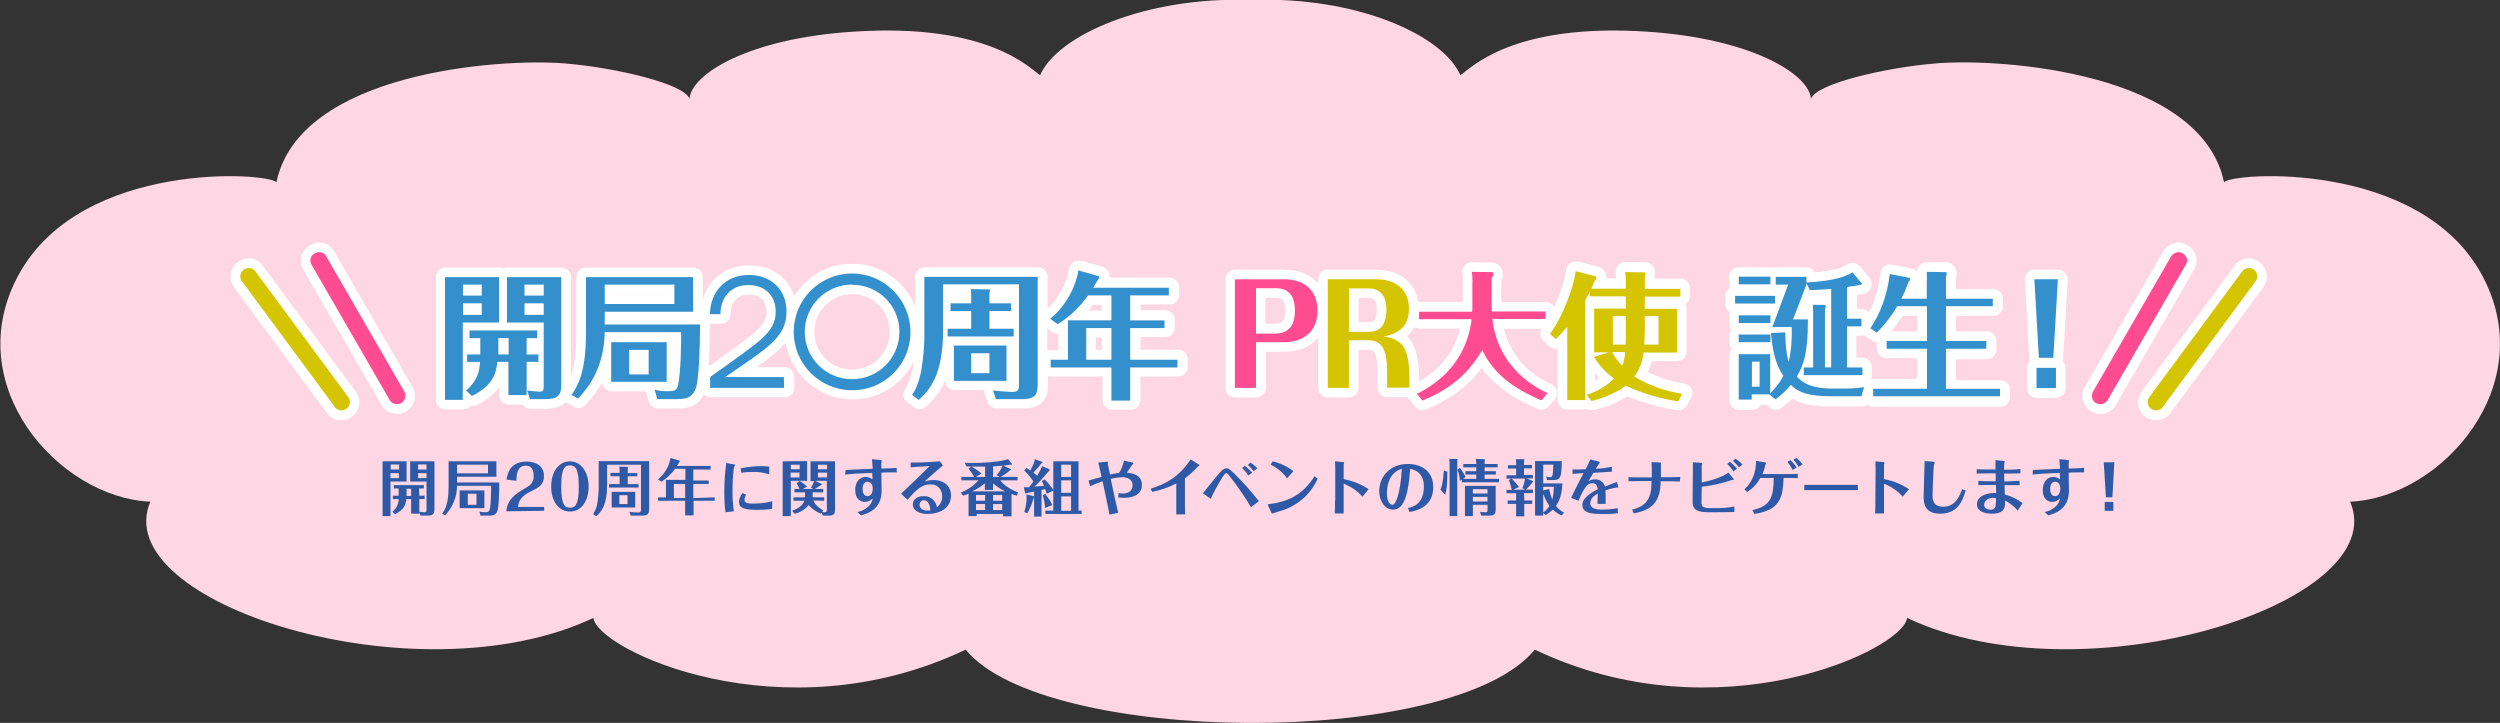 <svg enable-background="new 0 0 1041 301" height="301" viewBox="0 0 1041 301" width="1041" xmlns="http://www.w3.org/2000/svg"><rect x="0" y="0" width="1041" height="301" fill="#333333" stroke="none"/><g clip-rule="evenodd" fill-rule="evenodd"><path d="m978.6 208.9c18.1 42.2-111.1 83.1-184.5 48.4-1.4 13.2-78.7 49.7-155 13.2-33.9 41.5-204.5 39.9-237 0-76.4 36.5-153.6 0-155-13.2-73.4 34.7-202.6-6.2-184.5-48.4-38.2-1.6-80.3-49-54.5-95.1 26.4-47.2 103.8-42 107-37.9 9.6-45.8 92.7-51.7 120-49.5 21.8 1.8 50.4 8.7 52 14.8.7-10.4 24.7-25.2 68-28 56.7-3.8 73.9 15.5 78 18.1 7.2-16.6 44-32.9 88-31.3 44-1.6 79.8 14.7 87 31.3 4.1-2.6 21.3-21.9 78-18.1 43.3 2.9 67.3 17.7 68 28 1.6-6.1 30.2-13 52-14.8 27.3-2.3 110.4 3.7 120 49.5 3.3-4.1 80.7-9.3 107 37.9 25.7 46.2-16.4 93.5-54.5 95.1z" fill="#ffd6e3"/><path d="m170.8 192.1v8.4h6.8v11.7c0 .8 0 1.1-.8 1.1s-1.5-.1-2.3-.2l.6 1.6h2.8c1.7 0 3-.2 3-2.5v-20.1zm3.7 11.3h2v-1.4h-12.5v1.4h2v3h-2.4v1.4h2.4c0 2.1-1 4-2.6 5.3l1.1 1c4.1-2 4.5-4.4 4.7-6.3h2v6.1h3.4v-6.1h2.2v-1.4h-2.2zm-.4-7.9v-2.1h3.5v2.1zm3.5 1.5v2.1h-3.5v-2.1zm-6.4 9.5h-1.9v-3h1.9zm-11.9-14.4v22.8h3.3v-14.4h6.7v-8.4zm3.4 3.4v-2.1h3.5v2.1zm3.4 1.5v2.1h-3.5v-2.1zm24.2 3.9v-2.4h16.4v-6.4h-19.9v10.4c0 7.5-1.6 9.9-2.7 11.4l1.2.7c3.2-3.3 5-7.7 5-12.3h14.2c0 1.5 0 7.7-.6 9.9-.3 1-.8 1.1-1.9 1.1-.8 0-1.6-.1-2.4-.3l.5 1.7h3.6c1.6 0 2.9-.2 3.5-2.2.5-1.6.7-7.4.7-11.6zm12.9-7.4v3.6h-12.9v-3.6zm-1.5 10.7h-10.3v7.4h10.3zm-3.3 6h-3.6v-4.6h3.6zm28.2 2.5v-1.6h-10.9c.2-1.4.4-3.7 4.2-5.9 3.2-1.8 6.6-2.4 6.6-7 0-5.4-5.3-6-7.1-6-7.3 0-8.1 5.3-8.5 7.5l4.1.5c.1-2.6.3-6.3 4-6.3 3.2 0 3.2 3.5 3.2 4.1.2 2-.9 3.9-2.7 4.8-5.9 3.4-8.1 5.4-8.7 10.1zm18.5-10.1c0-6-3.1-10.5-7.8-10.5-4.3 0-7.8 3.9-7.8 10.6 0 5.9 3.1 10.3 7.8 10.3 4.5.1 7.8-4.1 7.8-10.4zm-4.1 0c0 7.5-1.4 8.8-3.6 8.8-2.1 0-3.7-.9-3.7-8.7 0-7.7 1.4-8.9 3.6-8.9 2.4 0 3.7 1.5 3.7 8.8zm13.7 2.2v6.5h9.8v-6.5zm6.6 1.4v3.7h-3.4v-3.7zm.1-9.2v-1.8c0-.2.1-.4.1-.6 0-.1-.1-.2-.2-.2l-3.4-.1c.1.6.1 1.5.1 1.8v.8h-3.8v1.4h3.8v3.3h-4.4v1.4h12.3v-1.4h-4.5v-3.3h4v-1.3zm-12.1-4.9v11.6c-.1 1.8-.2 3.5-.5 5.3-.2 1.8-.8 3.5-1.8 5.1l1.3.9c2-1.8 4.5-4.6 4.5-12.9v-8.6h14.1v18.5c0 1-.1 1.4-1.3 1.4s-2.3-.1-3.5-.3l.5 1.6h4.9c2.7 0 2.8-1.2 2.8-3.2v-19.5h-21zm39.4 15.3v-5.9h6.4v-1.4h-6.4v-4.6h7.2v-1.5h-14c.2-.2.8-1.4.9-1.5s.2-.2.3-.4c0-.1-.1-.2-.1-.3l-3.8-1.1c-.6 3.5-2.5 6.7-5.2 8.9l1.4 1c2.2-1.4 4.1-3.2 5.7-5.4h4.3v4.6h-8.1v7.3h-3.3v1.4h11.3v6.1h3.5v-6.1h8.8v-1.4zm-8.1 0v-5.9h4.7v5.9zm39.7-13.1c-1-.1-2-.2-2.9-.2-3 0-6 .3-9 .9l.3 1.9c1.6-.3 3.1-.4 4.7-.4 2.3-.1 4.6.3 6.9 1zm-17.9-1.5c-.5 3.9-.8 7.9-.8 11.9 0 2.9.1 5.8.5 8.6l3.5-.4c-.4-2.7-.6-5.5-.6-8.3 0-5.8.5-9.9.8-10.4.1-.2.2-.3.3-.5 0-.2 0-.3-.8-.4zm19.2 15.9c-2.6.7-5.3 1-8 1-2.4 0-3.6-.3-3.6-1.6 0-.7.3-1.5.7-2.1l-1.5-.7c-.9 1-1.4 2.4-1.5 3.7 0 2.5 2.2 3.3 7.5 3.3 2.1 0 4.2-.1 6.3-.4zm13.3-.2c-.4 1.2-1.3 2.8-5.1 4.2l1.1 1.2c2.3-.5 4.4-1.8 5.8-3.6 1.4 1.6 3.2 2.8 5.1 3.6l.4-.4.4 1.2h2.4c1.5 0 2.7-.2 2.7-2.3v-20.3h-10.2v8.2h1.5c-.3 1-.8 1.9-1.3 2.8l1 .5h-4.4l1.8-1c-1-.9-2-1.7-3.1-2.3l-1.3.9c.5.8.9 1.6 1.2 2.4h-2.1v1.4h4.4v2.1h-4.8v1.4zm9.5-11.7v2h-3.8v-2zm-1.2 11.7v-1.4h-4.8v-2.1h4.4v-1.4h-3.5c.4-.2 2.2-1.4 2.6-1.6.2-.1.3-.2.3-.4 0 0 0-.1-.1-.1l-2.7-1.3h4.9v12c0 .7 0 1.1-.9 1.1-.4 0-.8 0-1.1-.1l.5-.6c-2.7-1.7-3.7-3-4.1-4.2zm-2.6-13.1v-1.9h3.8v1.9zm-14.7-3.3v22.8h3.4v-14.7h6.8v-8.2zm3.4 3.3v-1.9h3.7v1.9zm3.6 1.4v2h-3.7v-2zm19 .8c3-.3 5.2-.5 11.3-.7.1 1.5.1 2.2.1 2.7-.8-.6-1.8-1-2.8-1-2.6 0-4.4 2.1-4.4 5.5 0 3.7 2.2 4.9 4 4.9 1.3 0 2.5-.6 3.3-1.5-.2 1.3-.8 2.5-1.8 3.4-1.3 1.2-2.9 2-4.6 2.3l1.5 1.4c5.5-1.4 8.6-4.5 8.6-10.3 0-1.2-.1-6.4-.1-7.5 1.2-.1 3.7-.1 6.4-.1v-1.9c-2.5.2-2.6.2-6.4.3 0-.8 0-2.3 0-2.5 0-.1.2-.6.2-.7 0-.3-.6-.4-1-.4l-3.1-.3c.1 1.1.2 2.9.3 4-1.8.1-9.7.4-11.3.5zm9.4 3c1.2 0 2.1 1.1 2.1 2.7 0 .5 0 3.3-2.2 3.3-1.1 0-2-.9-2-3 0-1.7.6-3 2.1-3zm17.9-6c.9-.1 4.6-.4 7.9-.5-2.7 2.7-7.7 7.5-11.9 11.5l2.7 2.5c3.5-4 5.8-6.4 9.5-6.4 3.6 0 4.9 2.6 4.9 5 .1 1.8-.8 3.5-2.2 4.5-.3-2.7-2.8-4.8-5.5-4.6-3 0-4.5 1.6-4.5 3.5 0 1.8 1.7 3.9 6.1 3.9 5 0 9.8-2.3 9.8-7.7 0-3.6-2.6-6.4-7.3-6.4-1.3 0-2.5.2-3.7.6 2.2-2 4.8-4.3 7.6-6.7l-1.2-1.7c-2.3.2-8.5.6-12.2.5zm8.2 17.9c-.5.1-.9.1-1.4.1-1.7 0-3.1-1-3.1-2.4 0-1 .7-1.8 1.7-1.9h.1c1.8.1 2.5 1.8 2.7 4.2zm36.5-7.5c-4-1.5-6.2-3.4-7.4-5h7.2v-1.4h-7c1.4-.8 2.7-1.7 3.9-2.8.4-.1.5-.4.4-.4l-3.2-1.5c.4-.1 1-.1 2.1-.3.2 0 .6-.1.7-.1.7 0 .8 0 .8-.2v-.1l-1.6-2c-3.7 1.2-11 1.6-14.7 1.6-1.5 0-2.6-.1-3.4-.1l.7 1.5c1 0 1.4.1 2 .1l-1.1.9c.9 1 1.7 2.2 2.3 3.4h-5.3v1.4h7.1c-2 2.3-4.5 4-7.3 5.1l.9 1.3c.8-.2 1.5-.5 2.3-.8v9.3h3.4v-.9h11v1h3.5v-9.3c.7.3 1.5.5 2.2.7zm-13.7 3.5h-3.8v-2.4h3.8zm3.3-2.4h3.8v2.4h-3.8zm-3.3 6.3h-3.8v-2.5h3.8zm3.3-2.5h3.8v2.5h-3.8zm0-8.6c1.6 1.3 3.3 2.5 5.1 3.3h-13.8c1.9-.9 3.7-2 5.3-3.3v2.7h3.4zm2.8-2.7h-2.8v-4.4c1.5-.1 2.8-.2 4-.3-.6 1.4-1.4 2.7-2.5 3.9zm-6.1 0h-3.9l2.4-1.4c-1.3-1.2-2.7-2.1-4.2-2.9h5.7zm28.4 5.3c-1.1-1.5-2.3-3-3.6-4.3l-1.2.7c.3.6.7 1.3.9 2-3 .2-3.4.3-3.9.3 1.6-1.4 4.5-4.7 5.9-6.4.2-.1.4-.3.4-.6 0-.1 0-.1-.1-.2l-3.1-1.3c-.5 1.4-1.2 2.7-2 4-.4-.3-.9-.8-1.6-1.3 1.2-1.2 2.3-2.5 3.3-3.8.2-.1.4-.3.5-.5 0-.1 0-.2-.1-.2l-3.1-1.1c-.2 1.5-.6 2.2-1.9 4.7-.8-.6-1.1-.8-1.6-1.1l-.9 1.1c1.4 1.4 2.7 2.9 3.8 4.6-.4.5-1.2 1.6-1.8 2.4-.2 0-1.4 0-2.2 0l.6 2.5c0 .1.1.1.2.1.2 0 .3-.1.5-.2s2.6-.5 3-.6v10.4h3.1v-11.1c.3-.1.6-.1 1.6-.3.2.6.3 1 .5 1.9l2.8-1.3v8.3h-3.3v1.4h15.1v-1.4h-1.3v-20.5h-10.5zm7.4-3.9v5.2h-4.1v-5.2zm0-6.5v5.1h-4.1v-5.1zm0 13.2v6h-4.1v-6zm-18.2 7c1.1-1.9 1.9-3.9 2.5-6 .1-.2.2-.5.3-.8 0-.1-.1-.2-.2-.3l-3-.7c0 .3.1.6.1.9 0 2.2-.3 4.3-1 6.4zm6.4-7.5c.5 1.7.9 3.5 1 5.3l3-1.2c-.8-1.6-1.8-3.1-2.9-4.6zm31.4 7.3c-1.1-4.7-2.1-9.4-3.1-14.1 1.5-.4 3.1-.6 4.7-.7 2.6 0 4.4 1.1 4.4 3.4 0 2.2-1.7 3.4-4 3.4-.6 0-1.2-.1-1.8-.2l-.2 1.8c.8.1 1.7.2 2.5.2 4.1 0 7.4-1.6 7.4-5.4 0-4.5-4.7-4.9-6.3-5.1.7-.9 1.9-2.7 2.2-3.2.2-.2.4-.4.6-.7-.2-.3-.5-.4-.8-.4l-3.2-.7c-.4 1.8-1 3.6-2 5.1-1.3.2-2.5.4-3.8.7-.1-.6-.9-4.2-.9-4.5 0-.1.1-.5.1-.6 0-.2 0-.3-1-.2l-3.1.3c.4 1.3 1.2 5.3 1.4 6-.9.2-4.7 1.3-5.4 1.5l.6 2.4c1.7-.8 3.4-1.5 5.2-2.1.7 3.1 2.2 10.2 2.9 13.9zm14.2-8.7c3.5-.7 6.8-1.8 10-3.5v9.5 3.4h3.7c0-.3-.1-3-.1-3.4v-11.6c1.9-1.4 3.7-3.1 5.3-4.8.3-.2.5-.4.8-.7-.1-.2-.3-.3-.5-.4l-3.2-2c-4.8 7.1-9.9 10.1-16.7 12.2zm41.6-8c-.9-1-1.9-2-3.1-2.8l-1.1.9c1 .9 1.9 2 2.6 3.1zm2.2-1.8c-.9-.9-1.8-1.7-2.9-2.4l-1.1 1c.9.8 1.7 1.7 2.4 2.6zm.6 13.7c-3.1-4-6.5-7.7-7.4-8.6-4.8-5.1-5.3-5.1-6.1-5.1-1.3 0-2.4 1.3-4.4 3.7-.9 1-4.6 5.7-5.4 6.7l2.8 2c.1.1.3.2.5.2s.2-.1.2-.5c1.2-2.5 2.5-4.9 3.9-7.2.7-1.2 1.8-2.9 2.3-2.9.4 0 1 .7 1.7 1.6 3.1 4 6 8.2 8.6 12.6zm5.4 5.2c.8-.3 4.1-1.3 4.8-1.5 3.4-1.2 6.4-3.1 9-5.5 2.2-2.2 4-4.7 5.3-7.6l-1.3-1c-5 7.7-10.8 10.7-19.6 11.7zm9-17.7c-2.6-2-5.6-3.4-8.7-4.1l-.8 1.4c2.7 1.3 5.1 3.2 6.8 5.7zm17.3 12.2c0 1.6 0 3.8-.1 5.4h3.7c0-.6 0-5.1 0-5.3v-7.1c3 1.2 5.7 3 7.8 5.4l2.6-3.1c-3.1-2.1-6.7-3.5-10.4-4.2v-6c0-.1.2-.8.2-.9 0-.2-.4-.2-.5-.2l-3.3-.3c0 .7.1 1.5.1 3.2v13.1zm31 4.8c2.2-.4 9.9-1.7 9.9-10.3 0-7-5.2-9.7-10.6-9.7-7.6 0-11.9 5.5-11.9 11.3 0 4 2.3 7.7 5.8 7.7 4.9 0 6.4-7.3 7.1-17 5 1 5.7 4.9 5.7 7.4 0 7.5-4.9 8.6-6.6 8.9zm-3.2-18c-.5 10.3-2.6 15-3.8 15s-2.4-1.3-2.4-4.9c0-1.8.3-8.3 6.2-10.1zm35.7 15v2c0 .8 0 1.1-.9 1.1-.1 0-1 0-2.2-.2l.5 1.6h3.4c1.2 0 2.6-.1 2.6-2.3v-10.1h-12.8v12.6h3.3v-4.7zm-6.1-1.4v-1.9h6.1v1.9zm0-3.3v-1.8h6.1v1.8zm4.9-9.3v-1.6h5.4v-1.4h-5.4v-1.2c.1-.2.1-.4.1-.5s-.1-.2-.2-.3l-3.6-.1c.1.5.2 1.1.2 1.6v.5h-5.4v1.4h5.4v1.6h-4.5v1.4h4.5v1.8h-5.5l1.1-.8c-.7-1.3-1.5-2.6-2.4-3.8l-1 .8c.6 1.5.9 3 1 4.6l.8-.5v1.1h15.5v-1.4h-6v-1.8h4.7v-1.4zm-17-.3c-.1 1.3-.3 5.6-1.4 8l2 2.1c.7-2.4.8-4.6.9-9.6zm2.3-4.8c0 .4.1 1.2.1 2.1v21.7h3.2v-22.9c.1-.2.1-.4.1-.6 0-.1-.1-.2-.2-.3zm31.1 14.2h3.7v-1.4h-2.9c1.1-1.1 2.1-2.2 3-3.4 0-.1 0-.1-.1-.2l-2.7-1.1h2.7v-1.4h-3.7v-2.8h3.3v-1.4h-3.3v-1.6c.1-.2.1-.3.2-.5 0-.1-.1-.3-.2-.3h-3.4c.1.7.1 1.6.1 1.7v.8h-3.4v1.4h3.4v2.8h-4v1.4h2l-1 .6c.5 1.3.9 2.7 1.2 4.1h-2.2v1.4h4v3h-3.5v1.4h3.5v5.2h3.4v-5.2h3.3v-1.4h-3.3zm8 .3c.6 1.8 1.5 3.5 2.6 5.1-.7 1-1.6 2-2.6 2.7zm8.7 7.9c-1.3-.7-2.5-1.7-3.4-2.8 2.4-3.3 2.6-7.9 2.7-9.4h-8v-7.8h4.2c-.1 5.1-.5 5.2-1.4 5.2-.6 0-1.1-.1-1.6-.3l.4 1.5h2.5c3 0 3.6-.9 3.6-7.9h-11.1v22.7h3.4v-1.1l1 .9c1.1-.7 2.1-1.4 3-2.3 1.1 1 2.3 1.9 3.7 2.4zm-16.3-14.2c-.2 1.4-.5 2.7-1.1 4l1.3.6h-5.1l2.4-1.1c-.9-1.2-1.9-2.4-3-3.5zm7.6 4.9v-1.5h4.4c0 1.8-.2 3.6-.6 5.3-.6-1.4-1.1-2.9-1.3-4.4zm30.7-3.5c-1.2.4-2.9 1.1-5 1.9-.5-1.9-2.3-3.1-4.2-3-1 0-1.9.3-2.7.8 1-1.7 1.4-2.4 2.1-3.5 2.6-.2 5.6-.3 7.7-.5v-2c-2.2.4-4.5.7-6.7.8.3-.4 1.1-1.9 1.3-2.1.2-.1.3-.3.4-.5-.2-.3-.5-.4-.8-.5l-3.2-.8c-.6 1.4-1.2 2.8-2 4.1-2.1.1-3.6.1-5.4.1v1.8c2.2-.1 2.5-.2 4.6-.3-.1.2-3.7 7-5.2 10.3l3.1 1.2c2.7-6.5 4.2-7.3 5.8-7.3 1.8 0 2.1 1.7 2.2 2.5-5.6 2.9-6.4 5-6.4 6.6 0 2.6 2.3 3.7 7 3.7h3.6c1.4 0 2.8-.1 4.2-.3l-.1-2.1c-2.1.4-4.2.6-6.3.6-2.2 0-5.1-.2-5.1-2.7 0-2.2 2-3.3 3.1-4 0 2.2-.1 3.2-.1 4.3h3.4c0-3.3 0-4.1-.1-5.6 1.7-.6 3.5-1.1 5.4-1.3zm26.4-2.1c-1.8.1-3.4.1-4.2.1h-3.9c0-.9 0-5.4 0-5.5s.1-.3.1-.4-.1-.2-.5-.2l-3.5-.2c.1.9.1 2.7.1 3.7v2.7h-5.4c-1.4 0-2.6 0-4.3-.1v1.7c3-.1 3.3-.1 4.3-.1h5.3c-.1 4.4-.1 10.1-8.1 11.9l.7 1.6c7.5-1.5 11.1-4.6 11.2-13.4h3.9c.9 0 1.6 0 4.1.1zm8.9-4.8c0-.2.2-.7.2-.9 0-.1-.1-.2-.6-.2l-3.3-.2v3.3l-.1 13c0 2.7.8 4.5 6.6 4.5h2.5c.8 0 5.6 0 8.3-.1v-2.3c-2.5.5-5 .7-7.5.7h-2.5c-3.4 0-3.7-.9-3.7-2.5l.1-6.4c4.2-.5 8.4-1.4 12.5-2.8.3 0 .6-.1.9-.2-.1-.2-.1-.3-.3-.5l-2-2.4c-2.4 1.8-7 3.3-11.1 4.1zm14.7 1.3c-.9-1-1.9-2-3-2.8l-1.1.9c1 .9 1.9 2 2.6 3.1zm2.3-1.7c-.9-.9-1.9-1.7-2.9-2.4l-1.1.9c.9.8 1.7 1.7 2.5 2.7zm18.7-1.1c.8 1.1 1.6 2.2 2.1 3.4l1.7-1c-.7-1.2-1.6-2.2-2.6-3.1zm2.5-.9c.8.9 1.5 1.9 2.1 3l1.7-1c-.7-1-1.6-1.9-2.5-2.7zm-19.3 13.5c2.3-1.5 4.2-3.5 5.5-5.9h5.6c-.2 7.7-.9 11.6-8.9 13.4l.8 1.6c4.7-.8 8.5-1.9 10.6-6.1 1.1-2.2 1.4-4.6 1.6-8.9h1.8c1.3 0 2.8 0 4.1.1v-1.8c-.8.1-1.3.1-4.2.1h-10.5c.5-1.2.9-2.5 1.2-3.8 0-.1.3-.6.3-.8-.1-.2-.3-.3-.6-.3l-3.6-.6c0 7.3-3.6 10.7-4.8 11.8zm23.8-.8h6.4 9.6 6.3v-2.2c-2.1 0-4.4 0-6.4 0h-9.6c-.8 0-4.5 0-6.3 0zm29.6 4.3c0 1.6 0 3.8-.1 5.4h3.7c0-.6 0-5.1 0-5.3v-7.1c3 1.2 5.7 3 7.8 5.4l2.6-3.1c-3.1-2.1-6.7-3.5-10.4-4.2v-6c0-.1.2-.8.2-.9 0-.2-.4-.2-.5-.2l-3.3-.3c0 .7.1 1.5.1 3.2zm20.5-16.4c0 2.4-.4 12.8-.4 14.9 0 3.1.7 7 6.9 7 7.1 0 9.3-5 10.6-9.7l-1.5-.5c-.8 2.2-2.5 7.3-7.7 7.3-4.5 0-4.6-3.1-4.6-4.8 0-1.5.4-12 .6-12.6.1-.3.2-.6.3-1 0-.2-.1-.3-1.1-.4zm39.5 8.2c-2.6.2-5.7.3-6.3.3 0-2.1-.1-2.3-.1-3.3 3.1 0 4.5-.1 6.8-.1v-1.8c-2.3.3-5.2.3-6.8.3 0-1.1 0-2.5.1-2.8 0-.1.2-.5.2-.6s0-.2-.7-.3l-3.2-.3v3.9c-1.4 0-5.9 0-7.8-.1v1.8c2.1-.1 5.1-.1 7.9-.1v3.3c-2 0-5.3 0-7.2-.2v1.8c.7 0 2.9-.1 7.3-.1 0 .5.1 2.7.1 3.4-2.4-.2-8 .6-8 4.7 0 3 3.3 3.9 6.3 3.9 5.6 0 5.5-3.1 5.4-5.5 2 1 3.8 2.5 5.3 4.2l2-3.1c-2.2-1.7-4.8-2.9-7.4-3.6 0-.7-.1-2.6-.1-3.9h6.3zm-9.8 7.2c.1 1.2 0 2.4-.2 3.6-.4.9-1.3 1.4-2.2 1.2-1.5 0-2.5-.8-2.5-2 0-1.6 1.5-2.9 3.8-2.9.1.1.5.1 1.1.1zm15.3-9.8c3-.3 5.2-.5 11.3-.7.1 1.5.1 2.2.1 2.7-.8-.6-1.8-1-2.8-1-2.6 0-4.4 2.1-4.4 5.5 0 3.7 2.2 4.9 3.9 4.9 1.3 0 2.5-.6 3.3-1.5-.2 1.3-.8 2.5-1.8 3.4-1.3 1.2-2.9 2-4.6 2.3l1.5 1.4c5.5-1.4 8.6-4.5 8.6-10.3 0-1.2-.1-6.4-.1-7.5 1.2-.1 3.7-.1 6.4-.1v-1.9c-2.5.2-2.6.2-6.4.3 0-.8 0-2.3 0-2.5 0-.1.2-.6.2-.7 0-.3-.6-.4-1-.4l-3.1-.3c.1 1.1.2 2.9.3 4-1.8.1-9.7.4-11.3.5zm9.4 3c1.2 0 2.1 1.1 2.1 2.7 0 .5 0 3.3-2.2 3.3-1.1 0-2-.9-2-3 0-1.7.6-3 2.1-3zm21.1 6.5h2.7l.8-14.6h-4.4zm-.5 5.6h3.6v-3.7h-3.6z" fill="#2e59a7"/><path d="m699 168.9c-.1 0-.2 0-.3 0-7.4-1.1-14.5-3.1-21.3-6.1-3.5 2.5-8.2 4.5-14 6-.2 0-.3.1-.5.1-.6 0-1.2-.3-1.5-.7-.3.3-.8.4-1.2.4h-7.5c-1.1 0-2-.9-2-2v-25.2c-.4.5-.9.9-1.3 1.3s-.9.6-1.4.6-.9-.2-1.3-.5l-2.5-2.2c-.8-.7-.9-1.9-.3-2.7 4.5-5.8 9.7-18.5 10.3-25.1.1-.6.4-1.1.8-1.4.3-.2.7-.4 1.1-.4.2 0 .3 0 .5.1l8.4 2.2c.6.1 1 .5 1.3 1s.4 1 .4 1.6v.2c-.1.8-.4 1.5-1 2.1v.1h9.3v-1c0-1.2-.1-2.4-.3-3.7-.1-.6.1-1.1.5-1.6.4-.4.9-.7 1.5-.7 0 0 8.1.1 8.1.1.2 0 .3 0 .5.1 1.2.3 2 1.4 1.9 2.7 0 .5-.1 1-.3 1.5v2.7h12.8c1.1 0 2 .9 2 2v3.2c0 1.1-.9 2-2 2h-12.8v1.1h11.4c1.1 0 2 .9 2 2v18.2c0 1.1-.9 2-2 2h-12.1c-.5 2.6-1.4 5.1-2.7 7.3 5 2.8 11 4.9 17.5 5.9.6.1 1.2.5 1.5 1.1s.3 1.3 0 1.8l-1.7 3.1c-.4.4-1.1.8-1.8.8zm-36.9-7.2c2.6-1 5-2.4 7.1-4.1-2.7-2.3-5.1-5-6.9-8.1-.1-.1-.1-.2-.2-.3zm0-14c0-.1.1-.2.2-.3-.1-.2-.1-.3-.2-.5zm26.5-6.2v-7.9h-1.7v1.6c0 1.7 0 3.9-.1 6.3zm-13.7 0c0-1.5 0-2.9 0-4.6v-3.3h-1.4v7.9zm-12.8-13.5c.2-1 1-1.7 2-1.7h10.9v-1.1h-12.8s0 .1-.1.1zm-84.4 35.6c-1.1 0-2-.9-2-2v-6.6c0-10.3-2.9-11.1-5.8-11.1h-6.1v17.8c0 1.1-.9 2-2 2h-8.8c-1.1 0-2-.9-2-2v-45.2c0-1.1.9-2 2-2h20.2c9.6 0 15.6 5.4 15.6 14.2 0 6.5-3 9.8-6.2 11.6 4.8 2.7 6.4 7.9 6.4 18.3v3.1c0 1.1-.9 2-2 2h-9.3zm-7.7-27.4c2.5 0 5.3-.8 5.3-7.3 0-6.8-3.9-6.8-5.4-6.8h-6.2v14.1z" fill="#d4c500"/></g><path d="m656.1 112.9 8.4 2.2c.1.2.2.4.2.7 0 .4-.3.8-.6 1-.8 1.8-1.1 2.5-1.5 3.4h14.4v-3c0-1.3-.1-2.6-.3-3.9l8.1.1c.3.1.4.3.4.6 0 .4-.1.9-.3 1.2v5.1h14.8v3.2h-14.8v5.1h13.4v18.2h-13.9c-.4 3.6-1.7 7-3.8 10 1.4.9 8.2 5.3 19.9 7.2l-1.7 3.1c-7.6-1.1-14.9-3.3-21.9-6.5-4.9 3.9-12 5.8-14.2 6.4l-2-2.6c4.3-1.3 8.2-3.6 11.4-6.8-3.4-2.4-6.2-5.4-8.4-9l6.3-1.9h-6.2v-18.2h13.2v-5.1h-15v-2c-1.1 2.1-1.5 3-1.9 3.6v41.6h-7.5v-30.6c-1.5 1.8-3 3.5-4.7 5.2l-2.5-2.2c4.8-6.2 10-19.2 10.7-26.1m28.6 30.6h5.9v-11.9h-5.7v3.6c0 2.1 0 5.1-.2 8.3m-13.1 0h5.3c.1-2.2.1-4.2.1-6.6v-5.3h-5.4zm3.9 8.8c.7-1.8 1.1-3.7 1.2-5.7h-5.4c1.1 2.1 2.5 4 4.2 5.7m-102.4-36c8.5 0 13.6 4.7 13.6 12.2 0 9.3-6.9 10.8-10.4 11.6 7.4 1.3 10.6 4 10.6 18.2v3.1h-9.3v-6.6c0-9.4-2.3-13.1-7.8-13.1h-8.1v19.8h-8.8v-45.2zm-11.4 21.9h8.3c6.6 0 7.3-5.9 7.3-9.3 0-4.1-1.4-8.8-7.4-8.8h-8.2zm94.4-29.3c-.8 0-1.6.2-2.3.7-1 .7-1.6 1.7-1.7 2.9-.6 6.2-5.7 18.5-9.9 24.1-1.3 1.7-1 4.1.6 5.5l2.5 2.2c.8.7 1.7 1 2.6 1 .2 0 .5 0 .7-.1v21.3c0 2.2 1.8 4 4 4h7.5c.3 0 .7 0 1-.1.5.3 1.2.4 1.8.4.3 0 .7 0 1-.1 5.6-1.4 10.1-3.3 13.7-5.7 6.7 2.8 13.6 4.8 20.8 5.8h.6c1.4 0 2.8-.8 3.5-2.1l1.7-3.1c.6-1.1.7-2.5.1-3.7s-1.7-2-3-2.2c-5.5-.9-10.7-2.5-15.1-4.8.7-1.4 1.2-3 1.6-4.5h10.5c2.2 0 4-1.8 4-4v-18.2c0-.6-.1-1.2-.4-1.7 1.1-.7 1.8-1.9 1.8-3.3v-3.2c0-2.2-1.8-4-4-4h-10.8v-.4c.2-.5.2-1.1.3-1.6.2-2.2-1.3-4.2-3.4-4.7-.3-.1-.6-.1-.9-.1l-8.1-.1c-1.1 0-2.2.5-3 1.3-.8.9-1.1 2-1 3.1.1.8.2 1.6.2 2.4h-4.2c0-.1 0-.2 0-.3 0-.9-.2-1.7-.6-2.5-.5-1-1.5-1.8-2.6-2l-8.4-2.2c-.4.1-.7 0-1.1 0zm8 49.7v-3.2c.6.7 1.3 1.4 1.9 2-.6.4-1.2.8-1.9 1.2zm-91-46.3h-20.2c-2.2 0-4 1.8-4 4v45.2c0 2.2 1.8 4 4 4h8.8c2.2 0 4-1.8 4-4v-15.8h4.1c1.7 0 3.8 0 3.8 9.1v6.6c0 2.2 1.8 4 4 4h9.3c2.2 0 4-1.8 4-4v-3.1c0-9.2-1.4-14.9-5-18.3 2.6-2.3 4.7-5.8 4.7-11.6.1-9.7-6.8-16.1-17.5-16.1zm-7.4 11.7h4.2c1.3 0 3.4 0 3.4 4.8 0 5.3-1.9 5.3-3.3 5.3h-4.3z" fill="#fff"/><path clip-rule="evenodd" d="m592.3 168.9c-.6 0-1.2-.3-1.6-.8l-2.3-2.9c-.4-.5-.5-1.1-.4-1.7s.5-1.1 1-1.4c4.6-2.4 18.2-9.3 21.4-27.4h-19.6c-1.1 0-2-.9-2-2v-3.1c0-1.1.9-2 2-2h20.2c0-.1 0-.3 0-.4v-9.4c0-1.5-.1-3-.3-4.4-.1-.6.1-1.2.5-1.6s.9-.7 1.5-.7c0 0 8.1.1 8.1.1h.2c.8 0 1.5.4 2 .9.5.6.8 1.3.8 2.1 0 .2 0 .3-.1.5-.2.6-.4 1.2-.7 1.8v11.2h20.5c1.1 0 2 .9 2 2v3.1c0 1.1-.9 2-2 2h-19.8c2.1 12.1 9.5 21.5 21.5 27 .6.3 1 .8 1.1 1.4s0 1.2-.4 1.7l-2.5 3c-.4.5-1 .7-1.5.7-.3 0-.5-.1-.8-.2-14.2-5.9-20.4-12.6-24.1-18.8-6 8.9-13 14.4-24 18.9-.2.4-.4.4-.7.4zm-78.1-5.3c-1.1 0-2-.9-2-2v-45.2c0-1.1.9-2 2-2h20.3c9.9 0 16 5.8 16 15.1s-6.1 15.1-16 15.1h-9.5v17c0 1.1-.9 2-2 2zm16.8-26.7c4.3 0 6.2-2.3 6.2-7.6 0-6.4-3-7.3-6-7.3h-6.2v14.9z" fill="#ff4b8f" fill-rule="evenodd"/><path d="m612.9 113.2 8.1.1h.1c.5 0 .9.4.8.9-.2.6-.5 1.2-.8 1.8v11.2c0 1.3.1 1.9.1 2.5h22.4v3.1h-22.2c2.5 21.1 18.8 28.9 23 30.9l-2.5 3c-15.6-6.5-21.3-14-24.7-20.9-6.5 10.8-13.9 16.4-24.9 21l-2.3-2.8c4.9-2.5 20.3-10.5 22.8-31.1h-21.9v-3.1h22.1c.1-.7.1-1.6.1-2.4v-9.4c.1-1.6 0-3.2-.2-4.8m-78.3 3.1c8.5 0 14 4.5 14 13.1s-5.8 13.1-14 13.1h-11.6v19h-8.8v-45.2zm-11.6 22.6h8c7 0 8.2-5.2 8.2-9.6 0-6-2.5-9.3-8-9.3h-8.2zm89.9-29.7c-1.1 0-2.2.5-3 1.3-.8.9-1.1 2-1 3.2.2 1.4.3 2.7.2 4.1v.1 7.8h-18.2c-2.2 0-4 1.8-4 4v3.1c0 2.2 1.8 4 4 4h17.1c-3.7 15.3-15.7 21.4-19.8 23.6-1.1.5-1.8 1.5-2.1 2.7s0 2.4.8 3.3l2.3 2.9c.8 1 1.9 1.5 3.1 1.5.5 0 1-.1 1.5-.3 10.3-4.3 17.3-9.5 23.2-17.3 1.3 1.9 3.1 3.9 5.3 6 4.6 4.3 10.5 7.9 18.1 11.1.5.2 1 .3 1.5.3 1.2 0 2.3-.5 3.1-1.4l2.5-3c.8-1 1.1-2.2.8-3.4s-1.1-2.2-2.2-2.7c-10.6-4.9-17.4-12.9-19.9-23.2h17.4c2.2 0 4-1.8 4-4v-3.1c0-2.2-1.8-4-4-4h-18.5v-8.8c.2-.5.5-1.1.6-1.6.1-.3.2-.7.2-1 0-1.3-.4-2.5-1.3-3.5s-2.1-1.5-3.4-1.6c0 0-.1 0-.2 0s-.1 0-.2 0zm-78.3 3.1h-20.3c-2.2 0-4 1.8-4 4v45.2c0 2.2 1.8 4 4 4h8.8c2.2 0 4-1.8 4-4v-15h7.5c11 0 18-6.7 18-17.1-.1-10.5-6.9-17.1-18-17.1zm-7.6 11.7h4.1c2.2 0 2.8.7 3 .9.6.8 1 2.3 1 4.3 0 5.2-1.8 5.6-4.2 5.6h-4v-10.8z" fill="#fff"/><path clip-rule="evenodd" d="m462.8 168.7c-1.1 0-2-.9-2-2v-11.8h-23.3c-1.1 0-2-.9-2-2v-3.2c0-1.1.9-2 2-2h5.2v-11.9c-.4.3-.8.5-1.2.8-.3.2-.7.3-1.1.3s-.8-.1-1.2-.4l-3.1-2.3c-.5-.4-.8-1-.8-1.6s.3-1.2.8-1.6c6.6-5.1 10.4-14.2 10.9-18.7.1-.6.4-1.1.9-1.4.3-.2.7-.3 1.1-.3.2 0 .4 0 .5.1l8.5 2.4c.3.1.7.3.9.5.4.5.7 1 .8 1.6v.8c-.2.6-.5 1.2-1 1.6h27.9c1.1 0 2 .9 2 2v3.2c0 1.1-.9 2-2 2h-14.1v6.4h12.3c1.1 0 2 .9 2 2v3.2c0 1.1-.9 2-2 2h-12.3v9.2h17.7c1.1 0 2 .9 2 2v3.2c0 1.1-.9 2-2 2h-17.7v11.8c0 1.1-.9 2-2 2h-7.7zm-2-20.9v-9.2h-6.5v9.2zm0-16.5v-6.4h-6.6c-1.7 2.3-3.6 4.5-5.7 6.4zm-78.1 37.2c-.4 0-.8-.1-1.1-.4l-2.8-2c-.9-.6-1.1-1.8-.5-2.7.8-1.3 2.8-4.3 3.7-10.6.6-3.8.9-7.7 1.1-11.6v-26c0-.4.1-.8.4-1.2.4-.5 1-.8 1.6-.8h47.1c1.1 0 2 .9 2 2v43.8c0 4.8-.6 9.1-8.4 9.1h-11c-.9 0-1.6-.6-1.9-1.4l-1.2-3.6c-.2-.7-.1-1.4.3-1.9s1-.7 1.5-.7h.2c2.5.3 5.1.5 7.6.6.5 0 .8 0 .9-.1 0-.3 0-.8 0-1v-18.1c-.1 0-.2 0-.3 0h-1.9c.7.3 1.2 1 1.2 1.8v14.7c0 1.1-.9 2-2 2h-21.9c-1.1 0-2-.9-2-2v-14.7c0-.8.5-1.5 1.2-1.8h-1.7c-.8 14.8-5.5 21.2-10.6 25.9-.5.5-1 .7-1.5.7zm27.3-15.1v-4.3h-3.6v4.3zm12.1-18.5h.3v-4c-.4.3-.8.5-1.4.5h-7v3.4h8.1zm-19.7 0v-3.4h-6.6c-.4 0-.7-.1-1-.3v3.7zm18.6-10.6c.5 0 1 .2 1.4.5v-4.4h-8.1c.1.3.1.5 0 .8 0 .4-.1.9-.2 1.3v1.7h6.9zm-26.2.3c.3-.2.6-.3 1-.3h6.6c0-.8 0-2.6-.1-3.7v-.1h-7.5zm-209.5 43.9c-1.1 0-2-.9-2-2v-51.1c0-1.1.9-2 2-2h22.5c.7 0 1.3.3 1.6.9.4-.5 1-.9 1.6-.9h22.6c1.1 0 2 .9 2 2v45.2c0 7.6-5.9 7.6-8.8 7.6h-6.2c-.9 0-1.6-.5-1.9-1.3l-.1-.3h-6.9c-1.1 0-2-.9-2-2v-11.8h-.7c-.8 4.7-2.9 9.7-11.4 14-.3.1-.6.2-.9.2-.5 0-1-.2-1.4-.5l-.6-.6v.6c0 1.1-.9 2-2 2zm36.1-7.7c1 .1 2 .2 3 .2 0-.2 0-8.3 0-8.3h-3zm-26.7-1.4c2-2.2 2.8-4.3 3.2-6.7h-3.2zm29.6-13.8v-2.9c-.2.1-.4.1-.6.1h-2.4v2.8zm-14.5 0v-2.8h-.3v2.8zm-11.7 0v-2.8h-2.5c-.3 0-.6-.1-.9-.2v3zm11.5-10c-.1-.1-.1-.1-.2-.2-.1.1-.1.1-.2.2zm14.7-6.5v-.8h-4v.8zm-25.8 0v-.8h-3.8v.8zm25.8-8v-.6h-4v.6zm-25.8 0v-.6h-3.8v.6zm525.5 47.2c-1.1 0-2-.9-2-2v-18.9c0-1.1.9-2 2-2h12.3c-.1-.3-.1-.6-.2-.9h-12.1c-1.1 0-2-.9-2-2v-3.2c0-1.1.9-2 2-2h11.9c.1-.1.2-.2.3-.3-.1-.2-.1-.3-.2-.5h-12c-1.1 0-2-.9-2-2v-3.2c0-1.1.9-2 2-2h13.2c.4 0 .8.1 1.1.3l.5-1.3h-16.3c-1.1 0-2-.9-2-2v-3.2c0-1.1.9-2 2-2h16.6c.8 0 1.5.5 1.8 1.2l.8-2.1h-2.3c-.4 0-.8-.1-1.1-.3-.3.2-.7.3-1.1.3h-13.2c-1.1 0-2-.9-2-2v-3.2c0-1.1.9-2 2-2h13.2c.4 0 .8.1 1.1.3.3-.2.7-.3 1.1-.3h12.8c1.1 0 2 .9 2 2v.2c7.1-.4 13.3-1.8 16.1-3.7.3-.2.7-.3 1.1-.3.6 0 1.1.2 1.5.7l3.9 4.7c0 .1.1.1.1.2.4.6.5 1.4.2 2.1-.3.8-1.1 1.3-2 1.5-.7.2-2.5.5-4 .7v9.5h4c1.1 0 2 .9 2 2v3c0-.1.1-.1.1-.1 4.1-6 6.8-13.5 7.7-21.6.1-.6.4-1.1.8-1.4.3-.3.8-.4 1.2-.4h.4l8.2 1.6c.7.2 1.8.7 1.8 2.4.1.8-.2 1.6-.7 2.2-.5 1.4-1 2.7-1.6 4h5.3v-4.9c0-.6 0-3.1-.1-4.2 0-.6.2-1.1.6-1.5s.9-.6 1.4-.6c0 0 7.9.1 7.9.1h.3c1.3.2 2.2 1.4 2.1 2.6 0 .5-.1 1-.3 1.6v6.9h17.6c1.1 0 2 .9 2 2v3.1c0 1.1-.9 2-2 2h-17.6v10.6h14.8c1.1 0 2 .9 2 2v3.2c0 1.1-.9 2-2 2h-14.8v12.7h20.5c1.1 0 2 .9 2 2v3.1c0 1.1-.9 2-2 2h-52.8c-1.1 0-2-.9-2-2v-2.7l-1 3.2c-.3.8-1 1.4-1.9 1.4h-12.4c-9.2 0-13.4-1.4-16.8-3.9-1.6 1.8-3.4 3.4-5.4 4.8-.4.3-.8.4-1.2.4s-.9-.1-1.3-.4l-2.1-1.7h-4.6v.2c0 1.1-.9 2-2 2zm52.3-9.2c.6 0 1.1.2 1.5.7.3.3.4.7.5 1.1.3-.6 1-1 1.7-1h20.4v-12.7h-14.8c-1.1 0-2-.9-2-2v-3.2c0-1.1.9-2 2-2h14.8v-10.5h-9.3c-2.3 3.8-5.1 7.2-8.2 10.4-.4.4-.9.6-1.4.6-.4 0-.8-.1-1.1-.3l-2.7-1.8c-.4-.3-.7-.8-.8-1.3 0-.1 0-.1 0-.2-.3.6-1 1-1.7 1h-4v13.1h4.4c1.1 0 2 .9 2 2v3.2c0 1.1-.9 2-2 2h-22c2 .9 5 1.6 9.7 1.6h4.8.8c2.4 0 4.8-.2 7.2-.6 0-.1.1-.1.2-.1zm-37.2-.8c.4-.6.8-1.2 1.2-1.8-.4-.6-.8-1.3-1.2-2.1zm14-7.4v-.2c0 .1-.1.2 0 .2zm-.2-20h.2v-.3c0-.6 0-1.3-.1-2 0-.7-.1-1.3-.1-1.8s.2-1 .6-1.4.9-.6 1.4-.6c0 0 5 .1 5 .1.2 0 .4 0 .5.1v-2.6c-2.7.2-4.5.2-5.9.3h-1c-.3 0-.6-.1-.8-.2l-3.2 8.4zm-479.2 37.3c-.9 0-1.7-.6-1.9-1.4l-1.1-3.9c-.2-.6-.1-1.2.3-1.7h-16.5c-1.1 0-2-.9-2-2v-10.2c-2.1 8.6-6.5 14.3-10.3 18.4-.4.4-.9.6-1.5.6-.3 0-.7-.1-1-.3l-2.7-1.6c-.5-.3-.8-.7-.9-1.3-.1-.5 0-1.1.3-1.6 2.3-3.4 5.6-8.4 5.6-24.5v-23.4c0-1.1.9-2 2-2h44.7c1.1 0 2 .9 2 2v14.4c0 1.1-.9 2-2 2h-34.8v1.3h37.7c1.1 0 2 .9 2 2 0 7.3-.4 22.2-1.7 26.7-1.8 5.9-6.1 6.4-9.9 6.4h-8.3zm5.9-9.1c0 .8-.5 1.5-1.1 1.8 1.7 0 1.7-.1 1.9-.9 1-3.9 1.3-14.4 1.3-19.7h-27.8v.4c.2-.1.5-.2.8-.2h23.1c1.1 0 2 .9 2 2v.1 16.5zm-11.5-5.2v-6.2h-4.1v6.2zm10.7-29.3v-4.1h-25v4.1zm76 39.8c-14.5 0-26.3-11.8-26.3-26.3 0-.7 0-1.5.1-2.2-2.4 6.9-9.1 11.5-20.1 19.1h18c1.1 0 2 .9 2 2l.1 4.5c0 .5-.2 1-.6 1.4s-.9.6-1.4.6h-30.8c-1.1 0-2-.9-2-2v-4.5c0-.6.3-1.2.8-1.6 2.4-1.7 4.7-3.3 6.7-4.8 14.8-10.5 19.8-14.1 19.8-20.7 0-5.6-3.6-9.1-9.4-9.1s-9.6 4-9.6 10.1c0 1.1-.9 2-2 2h-4.4c-1.1 0-2-.9-2-2 0-10.8 7.4-18.4 18-18.4 10.4 0 17.7 7.1 17.7 17.2v1.1c3.2-10.9 13.3-18.9 25.2-19 14.5 0 26.3 11.8 26.3 26.2v.4c-.1 14.3-11.8 25.9-26.1 25.9zm-.1-43.9c-4.7 0-9.2 1.9-12.5 5.2s-5.2 7.8-5.2 12.5c0 9.7 7.9 17.7 17.7 17.7s17.7-7.9 17.7-17.6v-.4c-.1-9.6-7.9-17.4-17.5-17.4zm493.3 43.1c-1.1 0-2-.9-2-2v-8.4c0-1.1.9-2 2-2h8.1c1.1 0 2 .9 2 2v8.4c0 1.1-.9 2-2 2zm1-12.6c-1.1 0-1.9-.8-2-1.9l-1.9-32.7c0-.5.2-1.1.5-1.5.4-.4.9-.6 1.5-.6h9.8c.5 0 1.1.2 1.5.6s.6.9.5 1.5l-1.9 32.7c-.1 1.1-.9 1.9-2 1.9z" fill="#3390cd" fill-rule="evenodd"/><path d="m449 112.6 8.5 2.4c.2.2.2.4.3.6-.1.3-.3.6-.6.9-.2.2-1.6 2.8-2 3.3h31.5v3.2h-16.1v10.4h14.3v3.2h-14.3v13.2h19.7v3.2h-19.7v13.8h-7.8v-13.8h-25.3v-3.2h7.2v-16.4h18.1v-10.4h-9.7c-3.4 4.8-7.7 8.9-12.7 12l-3.1-2.3c7-5.4 11.1-14.8 11.7-20.1m3.3 37.2h10.5v-13.2h-10.5zm350-36.6 7.8.1c.3 0 .5.3.5.6 0 .4-.1.9-.3 1.3v9.2h19.5v3.1h-19.5v14.5h16.8v3.2h-16.8v16.7h22.5v3.1h-52.8v-3.1h22.4v-16.7h-16.8v-3.2h16.8v-14.5h-12.4c-2.3 4-5.2 7.7-8.5 11l-2.7-1.8c1.5-2.2 6.6-9.9 8.1-22.6l8.2 1.6c.2.1.2.2.2.6s-.1.7-.5.9c-.9 2.5-1.9 4.9-3.1 7.2h10.6v-6.9c.1-.7.1-3.2 0-4.3m-30.9.2 3.9 4.7c.1.2-.2.5-.6.5-.6.2-4.7.8-5.6.9v13.2h6v3.2h-6v17.1h6.4v3.2h-24.4v-3.2h3.9v-22.3c0-1.2-.1-2.8-.1-3.8l5 .1c.2.2.4.4.4.7-.1.3-.2.6-.4.9v24.4h2.6v-32.7c-4.7.4-6.9.4-8.9.5l-1.4-2.9v.6l-5.6 14.5h6.2c.1 14.1-1.9 19.3-4.6 23.8 1.9 2 5 5 14.9 5h4.8.8c2.5 0 5-.2 7.5-.6l-1.1 3.8h-12.4c-10.2 0-13.8-1.7-17-4.7-1.9 2.2-4 4.3-6.4 6l-2.6-2.1h-7.3v2.2h-5.4v-18.9h13.1v16.3c2.2-2.1 4.1-4.6 5.5-7.3-2.4-3.5-4.3-8-5.2-17.8l6-.3c0 1.8 0 7.6 1.4 12.2 1.2-5 1.3-9.1 1.3-14.4h-8.1l6.6-17.7h-5.2v-3.2h12.8v2.3c7.7-.3 15.6-1.7 19.2-4.2m-41.9 47.6h3.2v-10.4h-3.2zm-374.7-47.1c13.4 0 24.3 10.9 24.3 24.3v.4c-.1 13.3-10.9 23.9-24.1 23.9-.1 0-.1 0-.2 0-13.4 0-24.3-10.9-24.3-24.3s10.8-24.3 24.3-24.3c-.1 0 0 0 0 0m0 4.6c-10.9 0-19.7 8.8-19.7 19.7s8.8 19.7 19.7 19.7 19.7-8.8 19.7-19.7c0-.1 0-.2 0-.3-.1-10.7-8.8-19.3-19.5-19.3-.1-.1-.2-.1-.2-.1m-43-4c9.3 0 15.7 6.1 15.7 15.2 0 10.9-8 15.2-25.5 27.3h24.4l.1 4.5h-30.8v-4.5c20.4-14.7 27.3-18.4 27.3-27.2 0-6.6-4.3-11.1-11.4-11.1-7.2 0-11.6 5.1-11.6 12.1h-4.4c.2-9.4 6.5-16.3 16.2-16.3m425.4.7v3.2h-13.2v-3.2zm-305.1.1v43.8c0 4.5-.3 7.1-6.4 7.1h-11l-1.2-3.6c2.6.3 5.2.5 7.8.6 2.8 0 3-.9 3-3.1v-41.7h-31.6v19.2c0 18.5-5.6 24.8-10.1 28.9l-2.8-2c.9-1.4 3-4.7 4-11.4.6-3.9 1-7.9 1.1-11.8v-26zm-143.5.1v14.4h-36.8v5.3h39.7c0 9.5-.5 22.4-1.6 26.1-1.4 4.5-4.3 5-8 5h-8.2l-1.1-3.9c1.7.4 3.4.6 5.1.6h.3c2.6 0 3.8-.2 4.3-2.4 1.2-4.8 1.4-18.8 1.3-22.2h-31.8c-.3 14.6-6.3 22.5-11.1 27.7l-2.7-1.6c2.3-3.4 6-8.9 6-25.6v-23.4zm-36.8 11.2h29v-8.1h-29zm-18.1-11.2v45.2c0 5.1-3 5.6-6.8 5.6h-6.2l-1.2-3.6c1.7.2 3.4.4 5.2.5 1.7 0 1.7-.9 1.7-2.6v-26.2h-15.3v-18.9zm-15.3 7.7h8v-4.6h-8zm0 8h8v-4.8h-8zm-10.6-15.7v18.9h-15.1v32.2h-7.4v-51.1zm-15 7.7h7.8v-4.6h-7.8zm0 8h7.8v-4.8h-7.8zm664.1-14.8-1.9 32.7h-6l-1.9-32.7zm-452.6 4.1 7.6.1c.2.1.4.3.3.5 0 .4-.1.9-.2 1.3v4h9v3.2h-9v7.4h10.1v3.2h-27.5v-3.2h9.8v-7.4h-8.6v-3.2h8.6v-1.8c0-.8 0-2.8-.1-4.1m334.8 2.8v3.2h-16.6v-3.2zm-1.9 8.1v3.2h-13.2v-3.2zm-513.5 6.3v3.2h-4.4v6.8h4.9v3.1h-4.9v13.8h-7.6v-13.8h-4.6c-.5 4.4-1.5 9.7-10.6 14.2l-2.4-2.2c4.6-4.2 5.5-7.7 5.8-12h-5.4v-3.1h5.5v-6.8h-4.5v-3.2zm-16.2 10h4.3v-6.8h-4.3zm529.7-8.3v3.2h-13.2v-3.2zm-459.6 3.2v16.5h-23.1v-16.5zm-15.6 13.4h8.1v-10.2h-8.1zm157.1-12v14.7h-21.9v-14.7zm-14.7 11.5h7.6v-8.3h-7.6zm451.7-2.2v8.4h-8.1v-8.4zm-407.1-44.6c-.8 0-1.6.2-2.2.7-1 .7-1.6 1.7-1.7 2.9-.4 3.9-3.5 11.5-8.9 16.3v-13.2c0-2.2-1.8-4-4-4h-47.2c-1.3 0-2.6.7-3.3 1.8-.4.7-.7 1.4-.7 2.2v12.2c-4.2-10.4-14.4-17.7-26.2-17.7-10.2 0-19.1 5.4-24.1 13.6-2.4-7.9-9.5-12.9-18.8-12.9-9.5 0-16.9 5.7-19.2 14.3v-9.4c0-2.2-1.8-4-4-4h-44.7c-2.2 0-4 1.8-4 4v23.4c0 8.7-1 14-2.2 17.5v-40.9c0-2.2-1.8-4-4-4h-22.6c-.6 0-1.1.1-1.6.4-.5-.2-1.1-.4-1.6-.4h-22.5c-2.2 0-4 1.8-4 4v51.1c0 2.2 1.8 4 4 4h7.4c1.3 0 2.5-.6 3.2-1.6.3 0 .5.1.8.1.6 0 1.2-.1 1.8-.4 4.6-2.3 7.5-4.9 9.3-7.5v3.4c0 2.2 1.8 4 4 4h5.6c.7 1 1.9 1.7 3.3 1.7h6.2c1.8 0 5.9 0 8.5-2.8.2.1.4.3.6.4l2.7 1.6c.6.4 1.3.5 2 .5 1.1 0 2.1-.4 2.9-1.3 2.3-2.5 4.8-5.5 6.9-9.3.2 2 1.9 3.7 4 3.7h14.2c0 .1 0 .2.1.3l1.1 3.9c.5 1.7 2.1 2.9 3.8 2.9h8.2c2.8 0 8.2 0 11-5.9.7.8 1.7 1.2 2.9 1.2h.2 30.6c1.1 0 2.1-.4 2.8-1.2.8-.8 1.2-1.8 1.2-2.9l-.1-4.5c0-2.2-1.8-3.9-4-3.9h-11.6c5.1-3.6 9.2-6.8 12-10.2 2.3 13.4 13.9 23.6 27.9 23.6h.2c11.1 0 20.7-6.5 25.3-15.8-.1.7-.2 1.3-.3 2-.9 5.8-2.7 8.6-3.4 9.8-1.2 1.8-.7 4.2 1.1 5.4l2.8 2c.7.5 1.5.7 2.3.7 1 0 2-.4 2.7-1.1 2.9-2.7 5.7-5.9 7.8-10.7.1 2.1 1.9 3.8 4 3.8h12.3c0 .5.1.9.2 1.4l1.2 3.6c.5 1.6 2.1 2.7 3.8 2.7h11c10.4 0 10.4-7.2 10.4-11.1v-2.4c.4.2.9.2 1.4.2h21.3v9.8c0 2.2 1.8 4 4 4h7.8c2.2 0 4-1.8 4-4v-9.8h15.7c2.2 0 4-1.8 4-4v-3.2c0-2.2-1.8-4-4-4h-15.7v-5.2h10.3c2.2 0 4-1.8 4-4v-3.2c0-2.2-1.8-4-4-4h-10.3v-2.4h12.1c2.2 0 4-1.8 4-4v-3.2c0-2.2-1.8-4-4-4h-24.9c0-.3 0-.5 0-.8-.2-1-.6-2-1.4-2.7-.5-.5-1.1-.9-1.8-1.1l-8.5-2.4c-.7.1-1.1 0-1.4 0zm-94.2 13.9h.2c8.5 0 15.4 6.9 15.5 15.4v.3.1c0 4.2-1.6 8.1-4.6 11-3 3-6.9 4.6-11.1 4.6-8.7 0-15.7-7-15.7-15.7 0-4.2 1.6-8.1 4.6-11.1 2.9-3 6.9-4.6 11.1-4.6zm-99 0h21v.1h-21zm40 12.3h4.4c2.2 0 4-1.8 4-4 0-3.9 2-8.1 7.6-8.1 4.7 0 7.4 2.6 7.4 7.1 0 5.4-3.9 8.4-18.9 19.1-1.6 1.2-3.4 2.4-5.2 3.7.5-7.9.5-17 .5-17.6 0-.1 0-.2 0-.3 0 .1.1.1.2.1zm159.3-7.9h3.7v2.4h-5.6c.6-.7 1.3-1.5 1.9-2.4zm-19 19.1v-9.2l1.9 1.4c.7.5 1.5.8 2.4.8h.3v6.8h-3.2c-.5 0-1 0-1.4.2zm20.2-5.5h2.5v5.2h-2.5zm-190.3 9.2h.1v2.2h-.1zm536.3-40.5c-1.1 0-2.1.4-2.9 1.2-.7.7-1.1 1.7-1.1 2.7-.8-.9-1.8-1.2-2.1-1.3-.1 0-.1 0-.2 0l-8.2-1.6c-.3-.1-.5-.1-.8-.1-.8 0-1.7.3-2.4.8-.9.7-1.5 1.7-1.6 2.8-.7 6-2.3 11.6-4.8 16.4-.7-.8-1.8-1.4-3-1.4h-2v-5.8c.9-.2 1.8-.3 2.4-.4 1.5-.3 2.8-1.3 3.4-2.6s.5-2.8-.3-4c-.1-.1-.2-.2-.3-.3l-3.9-4.7c-.8-.9-1.9-1.4-3.1-1.4-.8 0-1.6.2-2.2.7-2.3 1.5-7.5 2.8-13.5 3.2-.7-1.2-2-2.1-3.5-2.1h-12.8c-.4 0-.7.1-1.1.2-.4-.1-.7-.2-1.1-.2h-13.2c-2.2 0-4 1.8-4 4v3.2c0 .5.1 1 .3 1.5-1.1.7-1.8 1.9-1.8 3.4v.2 3c0 1.4.7 2.7 1.9 3.4-.2.5-.3 1-.3 1.6v3.2c0 .9.3 1.7.8 2.4-.5.7-.8 1.5-.8 2.4v3.2c0 .9.3 1.8.9 2.5-.5.7-.9 1.5-.9 2.5v18.9c0 2.2 1.8 4 4 4h5.5c1.6 0 2.9-.9 3.6-2.2h2.3l1.5 1.2c.7.6 1.6.9 2.5.9.8 0 1.7-.3 2.4-.8 1.6-1.2 3.1-2.5 4.5-3.8 3.5 2.1 8.1 3.3 16.5 3.3h12.4c.9 0 1.7-.3 2.4-.8.7.6 1.6.9 2.5.9h52.8c2.2 0 4-1.8 4-4v-3.1c0-2.2-1.8-4-4-4h-18.5v-8.7h12.8c2.2 0 4-1.8 4-4v-3.6c0-2.2-1.8-4-4-4h-12.8v-6.5h15.5c2.2 0 4-1.8 4-4v-3.1c0-2.2-1.8-4-4-4h-15.5v-4.6c.2-.6.3-1.2.3-1.8.1-2.2-1.5-4.3-3.7-4.7-.2 0-.4-.1-.7-.1h-8.1c.1 0 .1 0 0 0zm-4.2 11.2c.1-.3.2-.6.3-.9v.9zm-5.8 11.1h6.1v6.5h-11c1.8-2.1 3.4-4.2 4.9-6.5zm-19.1 8.3h2c.4 0 .8-.1 1.1-.2.1.1.2.2.3.3l2.7 1.8c.7.5 1.5.7 2.2.7v2.7c0 2.2 1.8 4 4 4h12.8v8.7h-18.4c-.3 0-.6 0-.9.1.3-.6.4-1.2.4-1.8v-3.2c0-2.2-1.8-4-4-4h-2.4v-9.1zm83.7-27.5h-9.8c-1.1 0-2.2.5-2.9 1.3-.8.8-1.1 1.9-1.1 3l1.9 32.7c0 .4.1.7.2 1.1-.8.7-1.2 1.8-1.2 2.9v8.4c0 2.2 1.8 4 4 4h8.1c2.2 0 4-1.8 4-4v-8.4c0-1.1-.5-2.2-1.2-2.9.1-.3.2-.7.2-1.1l1.9-32.5c0-.1 0-.3 0-.4-.1-2.3-1.8-4.1-4.1-4.1z" fill="#fff"/><path clip-rule="evenodd" d="m165.3 170.4c-1.8 0-3.5-.9-4.5-2.3 0-.1-.1-.1-.1-.2l-32.8-56.8c-1.4-2.7-.4-5.9 2.2-7.2.8-.5 1.8-.8 2.8-.8 1.8 0 3.5.9 4.5 2.5l32.9 56.9c0 .1.1.1.1.2 1.3 2.8.1 6-2.7 7.3-.8.2-1.6.4-2.4.4z" fill="#ff4b8f" fill-rule="evenodd"/><path d="m132.9 105c1.1 0 2.2.5 2.8 1.5l32.8 56.8c.8 1.8 0 3.9-1.7 4.7-.5.2-1 .3-1.5.3-1.1 0-2.2-.5-2.9-1.5l-32.8-56.8c-.8-1.6-.2-3.7 1.4-4.5.7-.3 1.3-.5 1.9-.5m0-4c-1.3 0-2.7.4-3.8 1.1-3.5 1.9-4.8 6.3-3 9.8 0 .1.1.1.1.2l32.8 56.8c.1.1.1.2.2.3 1.4 2 3.7 3.2 6.1 3.2 1.1 0 2.1-.2 3.1-.7 3.8-1.7 5.4-6.2 3.7-10-.1-.1-.1-.2-.2-.3l-32.8-56.8c0-.1-.1-.1-.1-.2-1.3-2.1-3.6-3.4-6.1-3.4z" fill="#fff"/><path clip-rule="evenodd" d="m142.2 172.9c-1.6 0-3.1-.7-4.1-1.8 0 0-.1-.1-.1-.1l-39-52.8c-1.7-2.5-1-5.8 1.3-7.4.9-.7 2.1-1.1 3.3-1.1 1.6 0 3.1.7 4.1 2l39.1 52.9s.1.1.1.2c.8 1.3 1 2.7.6 4.2-.4 1.4-1.2 2.6-2.5 3.4-.8.2-1.8.5-2.8.5z" fill="#d4c500" fill-rule="evenodd"/><path d="m103.6 111.6c1 0 1.9.4 2.6 1.2l39 52.8c1 1.7.5 3.8-1.2 4.8-.6.3-1.2.5-1.8.5-1 0-1.9-.4-2.6-1.2l-39-52.8c-1-1.5-.6-3.6.9-4.6.6-.5 1.4-.7 2.1-.7m0-4c-1.6 0-3.2.5-4.5 1.5-3.2 2.3-4.1 6.8-1.9 10.1 0 .1.1.1.1.2l39 52.8c.1.1.2.2.2.3 1.4 1.6 3.5 2.5 5.6 2.5 1.4 0 2.7-.4 3.9-1.1 3.5-2.1 4.7-6.8 2.5-10.3-.1-.1-.1-.2-.2-.3l-39-52.8c0-.1-.1-.1-.1-.2-1.3-1.8-3.4-2.7-5.6-2.7z" fill="#fff"/><path clip-rule="evenodd" d="m874.7 170.4c-.8 0-1.6-.2-2.3-.5-2.8-1.3-4-4.6-2.7-7.3 0-.1.1-.1.1-.2l32.8-56.8c1-1.6 2.7-2.5 4.6-2.5 1 0 2 .3 2.8.8 2.5 1.4 3.5 4.6 2.2 7.2l-32.9 56.9c0 .1-.1.1-.1.2-1.1 1.3-2.8 2.2-4.5 2.2z" fill="#ff4b8f" fill-rule="evenodd"/><path d="m907.1 105c.6 0 1.2.2 1.8.5 1.6.9 2.3 2.9 1.4 4.5l-32.8 56.8c-.7 1-1.8 1.5-2.9 1.5-.5 0-1-.1-1.5-.3-1.8-.8-2.5-2.9-1.7-4.7l32.8-56.8c.7-.9 1.8-1.5 2.9-1.5m0-4c-2.5 0-4.8 1.3-6.2 3.4 0 .1-.1.1-.1.2l-32.8 56.8c-.1.1-.1.2-.2.3-1.7 3.8-.1 8.2 3.7 10 1 .5 2.1.7 3.1.7 2.4 0 4.7-1.2 6.1-3.2.1-.1.1-.2.2-.3l32.8-56.8c0-.1.1-.1.1-.2 1.8-3.5.5-7.9-3-9.8-1-.7-2.3-1.1-3.7-1.1z" fill="#fff"/><path clip-rule="evenodd" d="m897.8 172.9c-1 0-2-.3-2.9-.8-2.6-1.6-3.4-5-1.9-7.6 0-.1.1-.1.1-.2l39-52.8c1.1-1.3 2.6-2 4.2-2 1.2 0 2.4.4 3.3 1.1 2.4 1.7 3 4.9 1.4 7.4 0 0-39.1 52.9-39.1 52.9s-.1.1-.1.1c-.9 1.2-2.4 1.9-4 1.9z" fill="#d4c500" fill-rule="evenodd"/><path d="m936.4 111.6c.7 0 1.5.2 2.1.7 1.5 1 1.9 3.1.9 4.6l-39 52.8c-.7.8-1.6 1.2-2.6 1.2-.6 0-1.3-.2-1.8-.5-1.7-1-2.2-3.2-1.2-4.8l39-52.8c.6-.8 1.6-1.2 2.6-1.2m0-4c-2.2 0-4.3 1-5.7 2.7 0 0-.1.1-.1.2l-39 52.8c-.1.1-.1.2-.2.3-2.1 3.5-1 8.2 2.5 10.3 1.2.7 2.5 1.1 3.9 1.1 2.1 0 4.2-.9 5.6-2.5.1-.1.2-.2.2-.3l39-52.8c0-.1.1-.1.1-.2 2.2-3.3 1.3-7.8-1.9-10.1-1.2-1-2.8-1.5-4.4-1.5z" fill="#fff"/></svg>